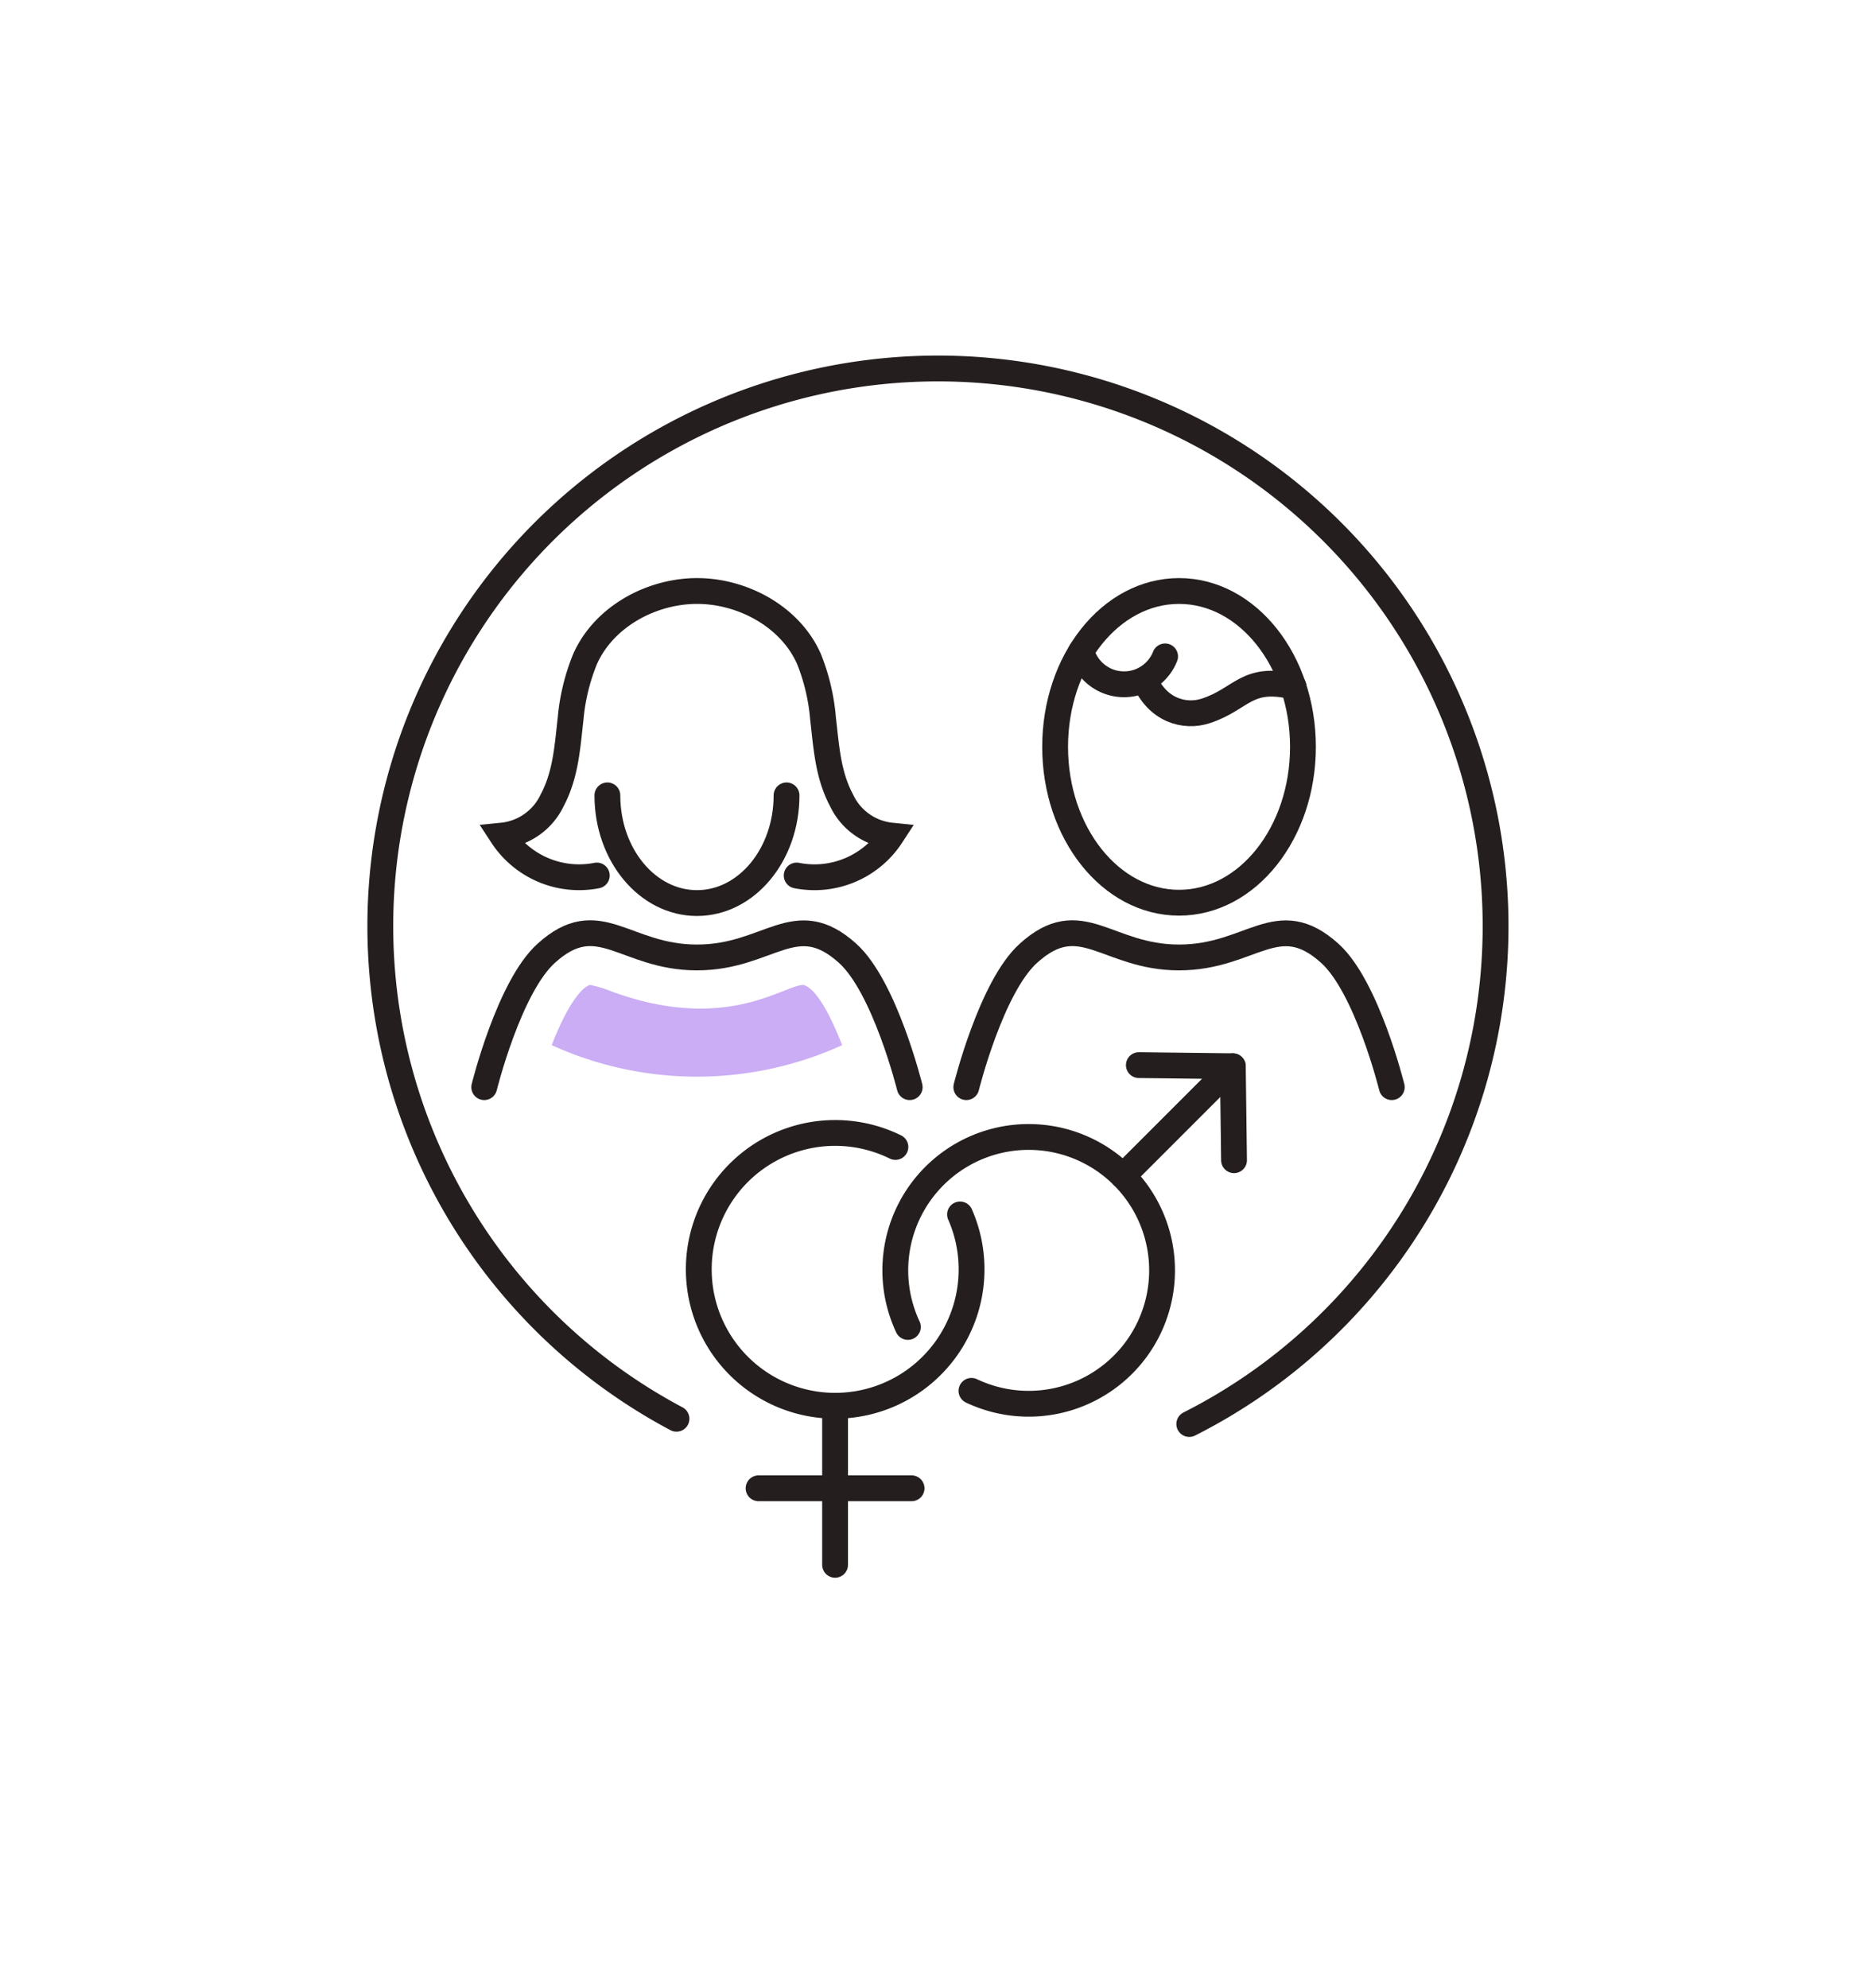 <svg id="Layer_1" data-name="Layer 1" xmlns="http://www.w3.org/2000/svg" viewBox="0 0 218 231"><defs><style>.cls-1,.cls-2{fill:none;stroke:#251e1e;stroke-linecap:round;stroke-width:3px;}.cls-1{stroke-linejoin:round;}.cls-2{stroke-miterlimit:10;}.cls-3{fill:#caadf4;}</style></defs><line class="cls-1" x1="97.04" y1="163.36" x2="97.04" y2="181.82"/><line class="cls-1" x1="105.93" y1="172.93" x2="88.15" y2="172.93"/><path class="cls-1" d="M111.56,141.11a15.85,15.85,0,1,1-7.51-7.84"/><path class="cls-1" d="M105.5,154.18a15.5,15.5,0,1,1,7.39,7.43"/><polyline class="cls-1" points="130.5 136.65 143.26 123.89 132.34 123.76"/><line class="cls-1" x1="143.26" y1="123.89" x2="143.4" y2="134.81"/><path class="cls-2" d="M69.35,101.73a10.68,10.68,0,0,1-11-4.64A7.23,7.23,0,0,0,64.16,93c1.59-3,1.77-6.19,2.15-9.53A23.86,23.86,0,0,1,68,76.55c2.21-4.94,7.74-7.88,13-7.88s10.81,2.94,13,7.88a23.85,23.85,0,0,1,1.64,6.93c.39,3.34.56,6.52,2.16,9.53a7.2,7.2,0,0,0,5.78,4.08,10.66,10.66,0,0,1-11,4.64"/><path class="cls-2" d="M91.4,92.42c0,6.91-4.66,12.51-10.41,12.51s-10.41-5.6-10.41-12.51"/><path class="cls-2" d="M105.71,126.32s-2.89-11.67-7.22-15.56c-6.09-5.48-9.09.49-17.5.49h0c-8.42,0-11.42-6-17.51-.49-4.33,3.89-7.21,15.56-7.21,15.56"/><path class="cls-2" d="M161.73,126.32s-2.88-11.67-7.21-15.56c-6.09-5.48-9.09.49-17.51.49h0c-8.41,0-11.41-6-17.5-.49-4.33,3.89-7.22,15.56-7.22,15.56"/><ellipse class="cls-2" cx="137.01" cy="86.78" rx="14.4" ry="18.11"/><path class="cls-2" d="M125.65,75.65a5.13,5.13,0,0,0,9.74.62"/><path class="cls-2" d="M133,79c1.47,3.49,4.62,4.43,7.15,3.59,4.18-1.38,4.69-4.11,10.17-2.81"/><path class="cls-1" d="M138.2,165.46a64.8,64.8,0,1,0-59.59-.61"/><path class="cls-3" d="M93.38,114.44c-2.3,0-9,5.64-22.29.77a14.34,14.34,0,0,0-2.52-.77s-1.81.2-4.46,7a40.73,40.73,0,0,0,33.75,0C97.16,119.64,95.25,115,93.38,114.44Z"/></svg>